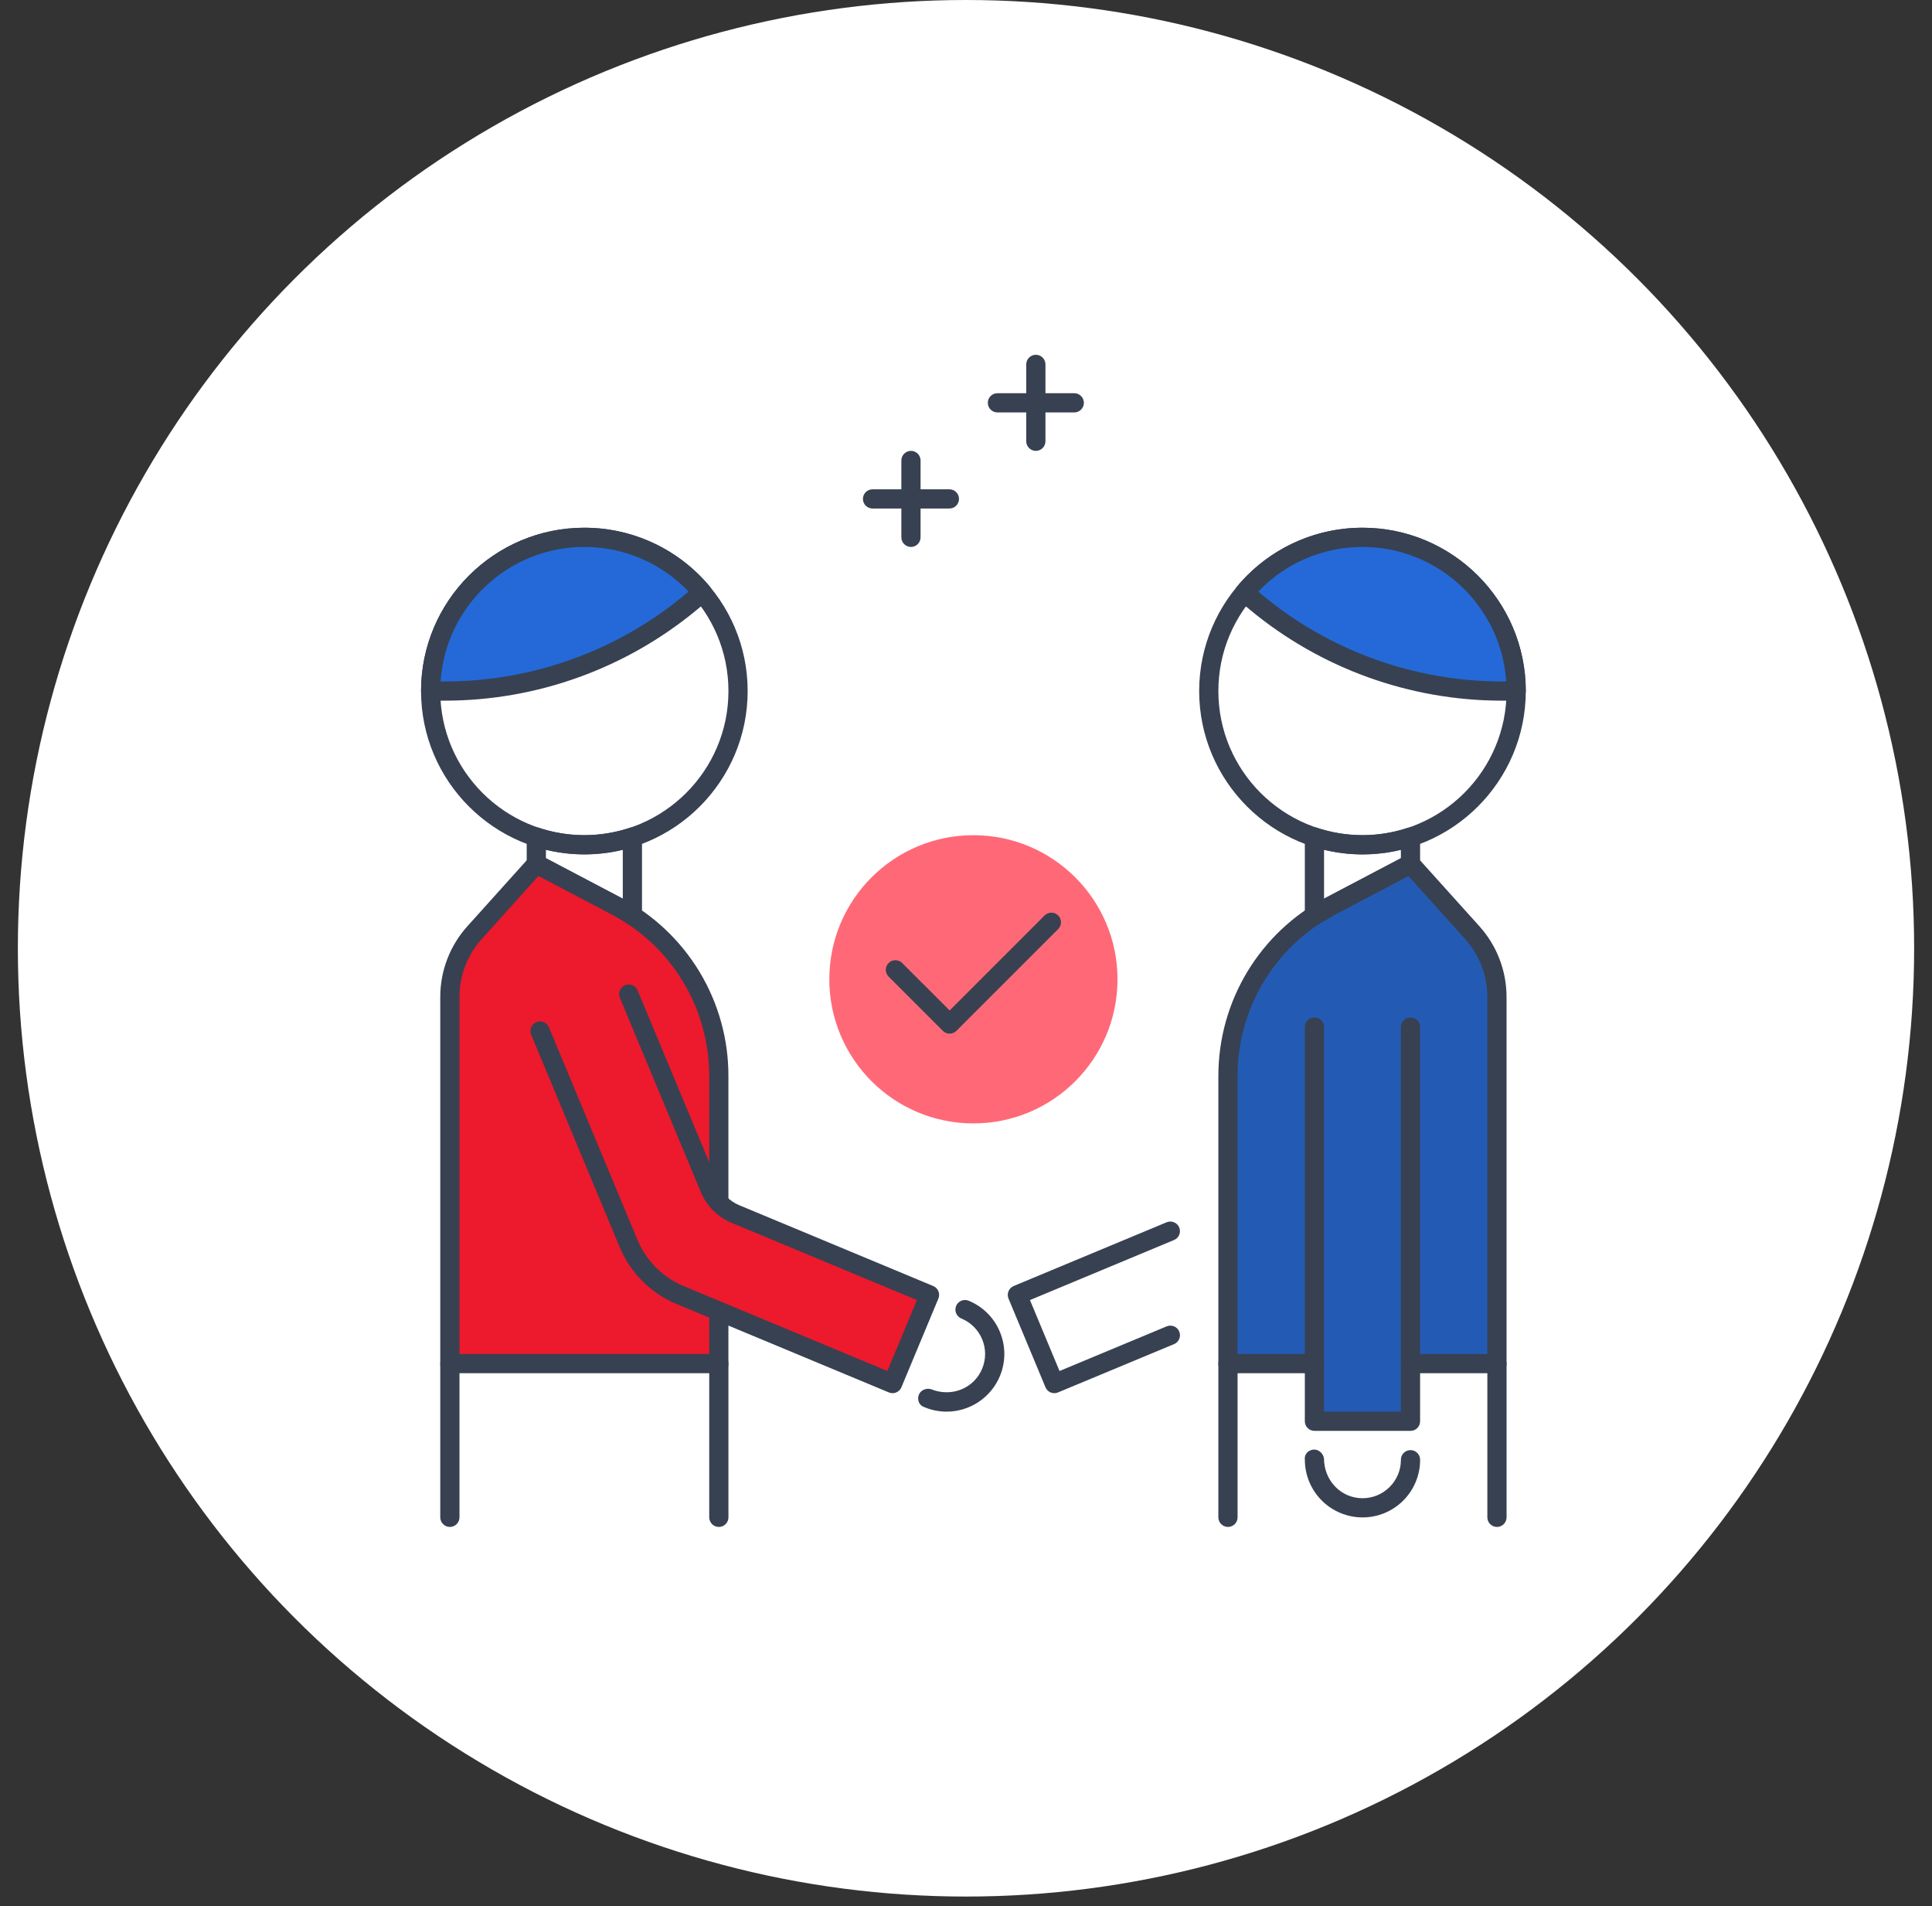 <svg width="74" height="73" viewBox="0 0 74 73" fill="none" xmlns="http://www.w3.org/2000/svg">
<rect x="0" y="0" width="74" height="73" fill="#333333" stroke="none"/>
<circle cx="37" cy="36.316" r="36.316" fill="white"/>
<path d="M57.337 52.222V38.18C57.337 37.271 57.001 36.394 56.392 35.719L54.026 33.089L50.967 34.699C49.78 35.323 48.787 36.259 48.094 37.407C47.401 38.555 47.035 39.87 47.035 41.211V52.222" fill="#235BB4"/>
<path d="M57.337 52.59C57.239 52.59 57.145 52.551 57.077 52.482C57.008 52.413 56.969 52.319 56.969 52.222V38.18C56.969 37.36 56.667 36.574 56.119 35.964L53.943 33.547L51.137 35.024C50.008 35.615 49.064 36.505 48.405 37.596C47.747 38.686 47.4 39.937 47.401 41.211V52.222C47.401 52.319 47.363 52.413 47.294 52.482C47.225 52.551 47.131 52.59 47.033 52.59C46.936 52.59 46.842 52.551 46.773 52.482C46.704 52.413 46.666 52.319 46.666 52.222V41.211C46.666 38.334 48.247 35.713 50.794 34.373L53.853 32.763C53.925 32.725 54.008 32.712 54.089 32.727C54.169 32.741 54.243 32.782 54.297 32.843L56.665 35.473C57.334 36.216 57.704 37.181 57.704 38.181V52.222C57.704 52.27 57.695 52.318 57.676 52.362C57.658 52.407 57.631 52.448 57.597 52.482C57.563 52.516 57.522 52.543 57.477 52.562C57.433 52.58 57.385 52.59 57.337 52.59ZM36.364 19.474H33.42C33.323 19.474 33.229 19.436 33.16 19.367C33.091 19.298 33.052 19.204 33.052 19.107C33.052 19.009 33.091 18.915 33.16 18.846C33.229 18.777 33.323 18.739 33.42 18.739H36.364C36.461 18.739 36.555 18.777 36.624 18.846C36.693 18.915 36.732 19.009 36.732 19.107C36.732 19.204 36.693 19.298 36.624 19.367C36.555 19.436 36.461 19.474 36.364 19.474ZM41.147 15.795H38.203C38.106 15.795 38.012 15.756 37.943 15.687C37.874 15.618 37.836 15.525 37.836 15.427C37.836 15.329 37.874 15.236 37.943 15.167C38.012 15.098 38.106 15.059 38.203 15.059H41.147C41.245 15.059 41.338 15.098 41.407 15.167C41.476 15.236 41.515 15.329 41.515 15.427C41.515 15.525 41.476 15.618 41.407 15.687C41.338 15.756 41.245 15.795 41.147 15.795Z" fill="#374151"/>
<path d="M39.675 17.267C39.578 17.267 39.484 17.228 39.415 17.159C39.346 17.09 39.307 16.997 39.307 16.899V13.955C39.307 13.858 39.346 13.764 39.415 13.695C39.484 13.626 39.578 13.587 39.675 13.587C39.773 13.587 39.867 13.626 39.936 13.695C40.005 13.764 40.043 13.858 40.043 13.955V16.899C40.043 16.997 40.005 17.09 39.936 17.159C39.867 17.228 39.773 17.267 39.675 17.267ZM34.892 20.946C34.795 20.946 34.701 20.907 34.632 20.838C34.563 20.77 34.524 20.676 34.524 20.578V17.635C34.524 17.537 34.563 17.444 34.632 17.375C34.701 17.306 34.795 17.267 34.892 17.267C34.99 17.267 35.083 17.306 35.152 17.375C35.221 17.444 35.26 17.537 35.26 17.635V20.578C35.26 20.676 35.221 20.77 35.152 20.838C35.083 20.907 34.99 20.946 34.892 20.946ZM22.382 32.721C18.933 32.721 16.127 29.915 16.127 26.465C16.127 23.016 18.933 20.21 22.382 20.21C25.831 20.21 28.637 23.016 28.637 26.465C28.637 29.915 25.832 32.721 22.382 32.721ZM22.382 20.946C19.338 20.946 16.863 23.422 16.863 26.465C16.863 29.509 19.338 31.985 22.382 31.985C25.426 31.985 27.901 29.509 27.901 26.465C27.901 23.422 25.426 20.946 22.382 20.946Z" fill="#374151"/>
<path d="M26.464 23.061L26.902 22.696C26.128 21.768 25.086 21.1 23.918 20.785C22.751 20.469 21.514 20.52 20.377 20.932C19.24 21.344 18.257 22.096 17.563 23.086C16.868 24.076 16.495 25.256 16.495 26.465H17.05C20.49 26.465 23.82 25.261 26.464 23.061Z" fill="#2469D7"/>
<path d="M17.05 26.833H16.495C16.397 26.833 16.304 26.795 16.235 26.726C16.166 26.657 16.127 26.563 16.127 26.465C16.127 23.016 18.933 20.21 22.382 20.21C23.299 20.21 24.204 20.411 25.035 20.8C25.865 21.189 26.599 21.756 27.185 22.461C27.216 22.498 27.24 22.541 27.254 22.587C27.268 22.633 27.274 22.682 27.269 22.73C27.265 22.778 27.251 22.825 27.229 22.868C27.206 22.911 27.175 22.949 27.138 22.98L26.7 23.345C23.988 25.597 20.575 26.831 17.05 26.833ZM16.875 26.098H17.05C20.403 26.095 23.65 24.921 26.229 22.779L26.375 22.657C25.86 22.115 25.241 21.685 24.554 21.39C23.868 21.096 23.129 20.945 22.382 20.945C19.463 20.946 17.065 23.225 16.875 26.098ZM26.464 23.062H26.471H26.464ZM36.256 54.061C35.976 54.061 35.691 54.008 35.418 53.894C35.222 53.838 35.127 53.641 35.183 53.446C35.239 53.25 35.462 53.146 35.656 53.2C36.449 53.524 37.31 53.166 37.619 52.417C37.693 52.238 37.732 52.047 37.732 51.853C37.732 51.659 37.693 51.468 37.619 51.289C37.472 50.935 37.192 50.652 36.839 50.501C36.811 50.491 36.784 50.477 36.759 50.461L36.757 50.459C36.681 50.408 36.627 50.331 36.605 50.243C36.583 50.154 36.594 50.061 36.637 49.98C36.68 49.9 36.751 49.838 36.837 49.807C36.923 49.776 37.017 49.779 37.101 49.813C37.647 50.038 38.072 50.462 38.299 51.007C38.525 51.553 38.525 52.153 38.299 52.699C38.131 53.102 37.847 53.447 37.484 53.689C37.12 53.932 36.693 54.061 36.256 54.061ZM24.222 35.296H23.973C23.906 35.296 23.84 35.278 23.782 35.243L23.635 35.149C23.568 35.106 23.501 35.061 23.43 35.024L20.371 33.414C20.312 33.383 20.262 33.336 20.227 33.278C20.193 33.221 20.174 33.155 20.174 33.089V32.055C20.174 31.997 20.188 31.94 20.215 31.888C20.241 31.836 20.279 31.791 20.326 31.757C20.374 31.723 20.428 31.701 20.486 31.692C20.543 31.683 20.602 31.688 20.657 31.706C21.777 32.076 22.987 32.076 24.107 31.706C24.162 31.688 24.221 31.683 24.278 31.692C24.336 31.701 24.39 31.724 24.437 31.758C24.484 31.792 24.523 31.837 24.549 31.888C24.576 31.94 24.59 31.997 24.59 32.055V34.928C24.59 35.026 24.551 35.119 24.482 35.188C24.413 35.257 24.319 35.296 24.222 35.296ZM20.91 32.866L23.773 34.373L23.854 34.417V32.542C22.887 32.778 21.877 32.778 20.91 32.542V32.866Z" fill="#374151"/>
<path d="M23.602 34.699L20.542 33.089L18.176 35.719C17.567 36.394 17.231 37.271 17.231 38.18V52.222H27.533V41.211C27.533 39.87 27.167 38.555 26.474 37.407C25.781 36.26 24.788 35.323 23.602 34.699Z" fill="#ED192D"/>
<path d="M27.533 52.59H17.231C17.133 52.59 17.04 52.551 16.971 52.482C16.902 52.413 16.863 52.319 16.863 52.222V38.179C16.863 37.178 17.232 36.217 17.902 35.472L20.268 32.842C20.323 32.781 20.396 32.74 20.477 32.726C20.558 32.711 20.641 32.724 20.713 32.763L23.772 34.373C25.019 35.026 26.063 36.01 26.791 37.215C27.519 38.421 27.903 39.802 27.9 41.211V52.222C27.901 52.27 27.891 52.318 27.873 52.362C27.855 52.407 27.828 52.448 27.793 52.482C27.759 52.516 27.719 52.543 27.674 52.562C27.629 52.58 27.581 52.59 27.533 52.59ZM17.599 51.854H27.165V41.211C27.167 39.937 26.82 38.686 26.162 37.596C25.503 36.505 24.558 35.615 23.43 35.024L20.624 33.547L18.449 35.964C17.901 36.572 17.598 37.361 17.599 38.179V51.854ZM52.186 32.721C48.736 32.721 45.931 29.915 45.931 26.465C45.931 23.016 48.736 20.21 52.186 20.21C55.635 20.21 58.441 23.016 58.441 26.465C58.441 29.915 55.635 32.721 52.186 32.721ZM52.186 20.946C49.142 20.946 46.666 23.422 46.666 26.465C46.666 29.509 49.142 31.985 52.186 31.985C55.229 31.985 57.705 29.509 57.705 26.465C57.705 23.422 55.229 20.946 52.186 20.946Z" fill="#374151"/>
<path d="M48.104 23.061L47.665 22.696C48.44 21.767 49.482 21.099 50.649 20.784C51.817 20.468 53.054 20.519 54.191 20.931C55.328 21.343 56.311 22.095 57.006 23.085C57.7 24.076 58.073 25.256 58.074 26.465H57.518C54.078 26.465 50.748 25.261 48.104 23.061Z" fill="#2469D7"/>
<path d="M58.073 26.833H57.517C53.992 26.831 50.579 25.597 47.868 23.345L47.429 22.98C47.392 22.949 47.362 22.911 47.339 22.868C47.317 22.825 47.303 22.778 47.298 22.73C47.294 22.682 47.299 22.633 47.314 22.587C47.328 22.541 47.351 22.498 47.382 22.461C47.969 21.756 48.703 21.189 49.533 20.8C50.363 20.411 51.269 20.21 52.186 20.21C55.635 20.21 58.441 23.016 58.441 26.465C58.441 26.563 58.402 26.657 58.333 26.726C58.264 26.795 58.17 26.833 58.073 26.833ZM48.339 22.779C50.918 24.921 54.164 26.095 57.517 26.098H57.692C57.502 23.225 55.105 20.946 52.186 20.946C51.439 20.946 50.7 21.097 50.013 21.391C49.327 21.685 48.707 22.116 48.193 22.657L48.339 22.779ZM40.383 53.354C40.311 53.354 40.24 53.333 40.179 53.292C40.119 53.252 40.072 53.195 40.044 53.127L38.628 49.731C38.591 49.641 38.591 49.54 38.628 49.45C38.666 49.36 38.737 49.288 38.826 49.25L44.685 46.809C44.73 46.791 44.778 46.781 44.826 46.781C44.874 46.781 44.922 46.79 44.967 46.809C45.012 46.827 45.052 46.854 45.087 46.888C45.121 46.922 45.148 46.962 45.167 47.007C45.185 47.052 45.195 47.1 45.195 47.148C45.195 47.196 45.186 47.244 45.167 47.289C45.149 47.334 45.122 47.374 45.088 47.408C45.054 47.443 45.013 47.47 44.969 47.488L39.45 49.788L40.582 52.505L44.686 50.795C44.731 50.777 44.779 50.767 44.827 50.767C44.875 50.767 44.923 50.776 44.968 50.795C45.013 50.813 45.053 50.84 45.087 50.874C45.122 50.908 45.149 50.949 45.167 50.993C45.186 51.038 45.196 51.086 45.196 51.134C45.196 51.182 45.187 51.23 45.168 51.275C45.15 51.32 45.123 51.36 45.089 51.395C45.055 51.429 45.014 51.456 44.969 51.475L40.525 53.325C40.48 53.344 40.432 53.354 40.383 53.354Z" fill="#374151"/>
<path d="M50.347 39.332V54.429H54.026V39.332" fill="#235BB4"/>
<path d="M54.025 54.797H50.346C50.248 54.797 50.155 54.758 50.086 54.69C50.017 54.62 49.978 54.527 49.978 54.429V39.332C49.978 39.234 50.017 39.141 50.086 39.072C50.155 39.003 50.248 38.964 50.346 38.964C50.444 38.964 50.537 39.003 50.606 39.072C50.675 39.141 50.714 39.234 50.714 39.332V54.061H53.657V39.332C53.657 39.234 53.696 39.141 53.765 39.072C53.834 39.003 53.928 38.964 54.025 38.964C54.123 38.964 54.217 39.003 54.286 39.072C54.355 39.141 54.393 39.234 54.393 39.332V54.429C54.393 54.527 54.355 54.62 54.286 54.69C54.217 54.758 54.123 54.797 54.025 54.797ZM50.595 35.296H50.346C50.248 35.296 50.155 35.257 50.086 35.188C50.017 35.119 49.978 35.026 49.978 34.928V32.055C49.978 31.997 49.992 31.94 50.018 31.888C50.045 31.836 50.083 31.791 50.13 31.757C50.177 31.723 50.232 31.701 50.289 31.692C50.347 31.683 50.406 31.688 50.461 31.706C51.581 32.076 52.791 32.076 53.911 31.706C53.966 31.688 54.025 31.683 54.082 31.692C54.139 31.701 54.194 31.724 54.241 31.758C54.288 31.792 54.326 31.837 54.353 31.888C54.379 31.94 54.393 31.997 54.393 32.055V33.089C54.393 33.156 54.375 33.221 54.34 33.279C54.306 33.336 54.256 33.383 54.197 33.414L51.138 35.024C51.066 35.061 50.999 35.106 50.933 35.149L50.785 35.242C50.728 35.278 50.662 35.296 50.595 35.296ZM50.714 32.543V34.418C50.74 34.403 50.767 34.387 50.794 34.373L53.657 32.867V32.544C52.69 32.779 51.681 32.779 50.714 32.543Z" fill="#374151"/>
<path d="M47.034 58.477C46.937 58.477 46.843 58.438 46.774 58.369C46.705 58.3 46.666 58.206 46.666 58.109V52.222C46.666 52.124 46.705 52.031 46.774 51.962C46.843 51.892 46.937 51.854 47.034 51.854H50.346C50.444 51.854 50.537 51.892 50.606 51.962C50.675 52.031 50.714 52.124 50.714 52.222C50.714 52.319 50.675 52.413 50.606 52.482C50.537 52.551 50.444 52.59 50.346 52.59H47.402V58.109C47.402 58.206 47.364 58.3 47.295 58.369C47.226 58.438 47.132 58.477 47.034 58.477ZM57.337 58.477C57.239 58.477 57.146 58.438 57.077 58.369C57.008 58.3 56.969 58.206 56.969 58.109V52.59H54.025C53.928 52.59 53.834 52.551 53.765 52.482C53.696 52.413 53.657 52.319 53.657 52.222C53.657 52.124 53.696 52.031 53.765 51.962C53.834 51.892 53.928 51.854 54.025 51.854H57.337C57.434 51.854 57.528 51.892 57.597 51.962C57.666 52.031 57.705 52.124 57.705 52.222V58.109C57.705 58.206 57.666 58.3 57.597 58.369C57.528 58.438 57.434 58.477 57.337 58.477Z" fill="#374151"/>
<path d="M37.284 43.023C40.332 43.023 42.803 40.552 42.803 37.504C42.803 34.456 40.332 31.985 37.284 31.985C34.236 31.985 31.765 34.456 31.765 37.504C31.765 40.552 34.236 43.023 37.284 43.023Z" fill="#FF6977"/>
<path d="M36.373 39.586C36.276 39.586 36.182 39.547 36.113 39.478L34.031 37.396C33.964 37.327 33.927 37.234 33.928 37.138C33.929 37.041 33.967 36.949 34.035 36.881C34.104 36.812 34.196 36.774 34.292 36.773C34.389 36.772 34.482 36.809 34.551 36.876L36.373 38.697L40.015 35.055C40.085 34.988 40.178 34.951 40.274 34.952C40.371 34.952 40.463 34.991 40.531 35.059C40.599 35.127 40.638 35.22 40.639 35.316C40.64 35.413 40.603 35.506 40.536 35.575L36.633 39.477C36.599 39.512 36.559 39.539 36.514 39.558C36.469 39.576 36.422 39.586 36.373 39.586Z" fill="#374151"/>
<path d="M54.025 55.904L54.026 55.901C54.027 56.389 53.834 56.857 53.489 57.203C53.145 57.548 52.677 57.743 52.189 57.744C51.701 57.745 51.233 57.551 50.888 57.207C50.542 56.863 50.347 56.395 50.347 55.907L50.346 55.904" fill="white"/>
<path d="M52.187 58.112C51.602 58.111 51.041 57.879 50.627 57.465C50.214 57.052 49.98 56.492 49.979 55.907C49.95 55.706 50.091 55.544 50.293 55.516C50.492 55.49 50.682 55.651 50.711 55.853C50.716 56.717 51.376 57.377 52.187 57.377C52.58 57.377 52.95 57.224 53.228 56.945C53.502 56.67 53.655 56.307 53.658 55.92C53.657 55.9 53.658 55.88 53.66 55.859V55.856C53.672 55.764 53.719 55.679 53.791 55.619C53.863 55.56 53.955 55.53 54.048 55.535C54.142 55.541 54.229 55.582 54.293 55.65C54.357 55.718 54.393 55.808 54.393 55.902C54.395 56.192 54.338 56.48 54.227 56.748C54.116 57.017 53.954 57.261 53.748 57.466C53.543 57.671 53.3 57.834 53.032 57.945C52.764 58.056 52.477 58.112 52.187 58.112Z" fill="#374151"/>
<path d="M24.081 38.071L27.178 45.503C27.364 45.951 27.721 46.307 28.168 46.493L35.601 49.59L34.185 52.986L26.053 49.598C25.158 49.225 24.446 48.513 24.072 47.617L20.684 39.486" fill="#ED192D"/>
<path d="M34.185 53.354C34.137 53.354 34.089 53.345 34.044 53.325L25.913 49.938C25.424 49.735 24.98 49.439 24.607 49.065C24.233 48.691 23.936 48.247 23.734 47.758L20.346 39.627C20.327 39.582 20.318 39.535 20.318 39.486C20.317 39.438 20.327 39.39 20.345 39.345C20.382 39.255 20.454 39.183 20.544 39.146C20.634 39.108 20.735 39.108 20.826 39.145C20.87 39.163 20.911 39.19 20.945 39.224C20.979 39.258 21.007 39.299 21.025 39.344L24.413 47.475C24.579 47.875 24.821 48.238 25.127 48.544C25.433 48.85 25.797 49.093 26.196 49.258L33.988 52.505L35.12 49.788L28.028 46.833C27.761 46.722 27.519 46.561 27.315 46.357C27.111 46.153 26.95 45.91 26.84 45.644L23.742 38.212C23.705 38.122 23.704 38.02 23.741 37.93C23.779 37.84 23.85 37.768 23.94 37.73C24.03 37.693 24.131 37.693 24.222 37.73C24.312 37.767 24.384 37.838 24.421 37.928L27.519 45.361C27.669 45.722 27.95 46.003 28.311 46.154L35.744 49.25C35.788 49.269 35.829 49.296 35.863 49.33C35.898 49.364 35.925 49.405 35.943 49.45C35.961 49.494 35.971 49.542 35.971 49.591C35.97 49.639 35.961 49.687 35.942 49.731L34.526 53.128C34.498 53.194 34.45 53.252 34.389 53.292C34.329 53.332 34.258 53.354 34.185 53.354Z" fill="#374151"/>
<path d="M17.231 58.477C17.133 58.477 17.04 58.438 16.971 58.369C16.902 58.3 16.863 58.206 16.863 58.109V52.222C16.863 52.124 16.902 52.031 16.971 51.962C17.04 51.892 17.133 51.854 17.231 51.854C17.328 51.854 17.422 51.892 17.491 51.962C17.56 52.031 17.599 52.124 17.599 52.222V58.109C17.599 58.206 17.56 58.3 17.491 58.369C17.422 58.438 17.328 58.477 17.231 58.477Z" fill="#374151"/>
<path d="M27.533 58.477C27.436 58.477 27.342 58.438 27.273 58.369C27.204 58.3 27.165 58.206 27.165 58.109V52.222C27.165 52.124 27.204 52.031 27.273 51.962C27.342 51.892 27.436 51.854 27.533 51.854C27.631 51.854 27.724 51.892 27.793 51.962C27.862 52.031 27.901 52.124 27.901 52.222V58.109C27.901 58.206 27.862 58.3 27.793 58.369C27.724 58.438 27.631 58.477 27.533 58.477Z" fill="#374151"/>
</svg>
